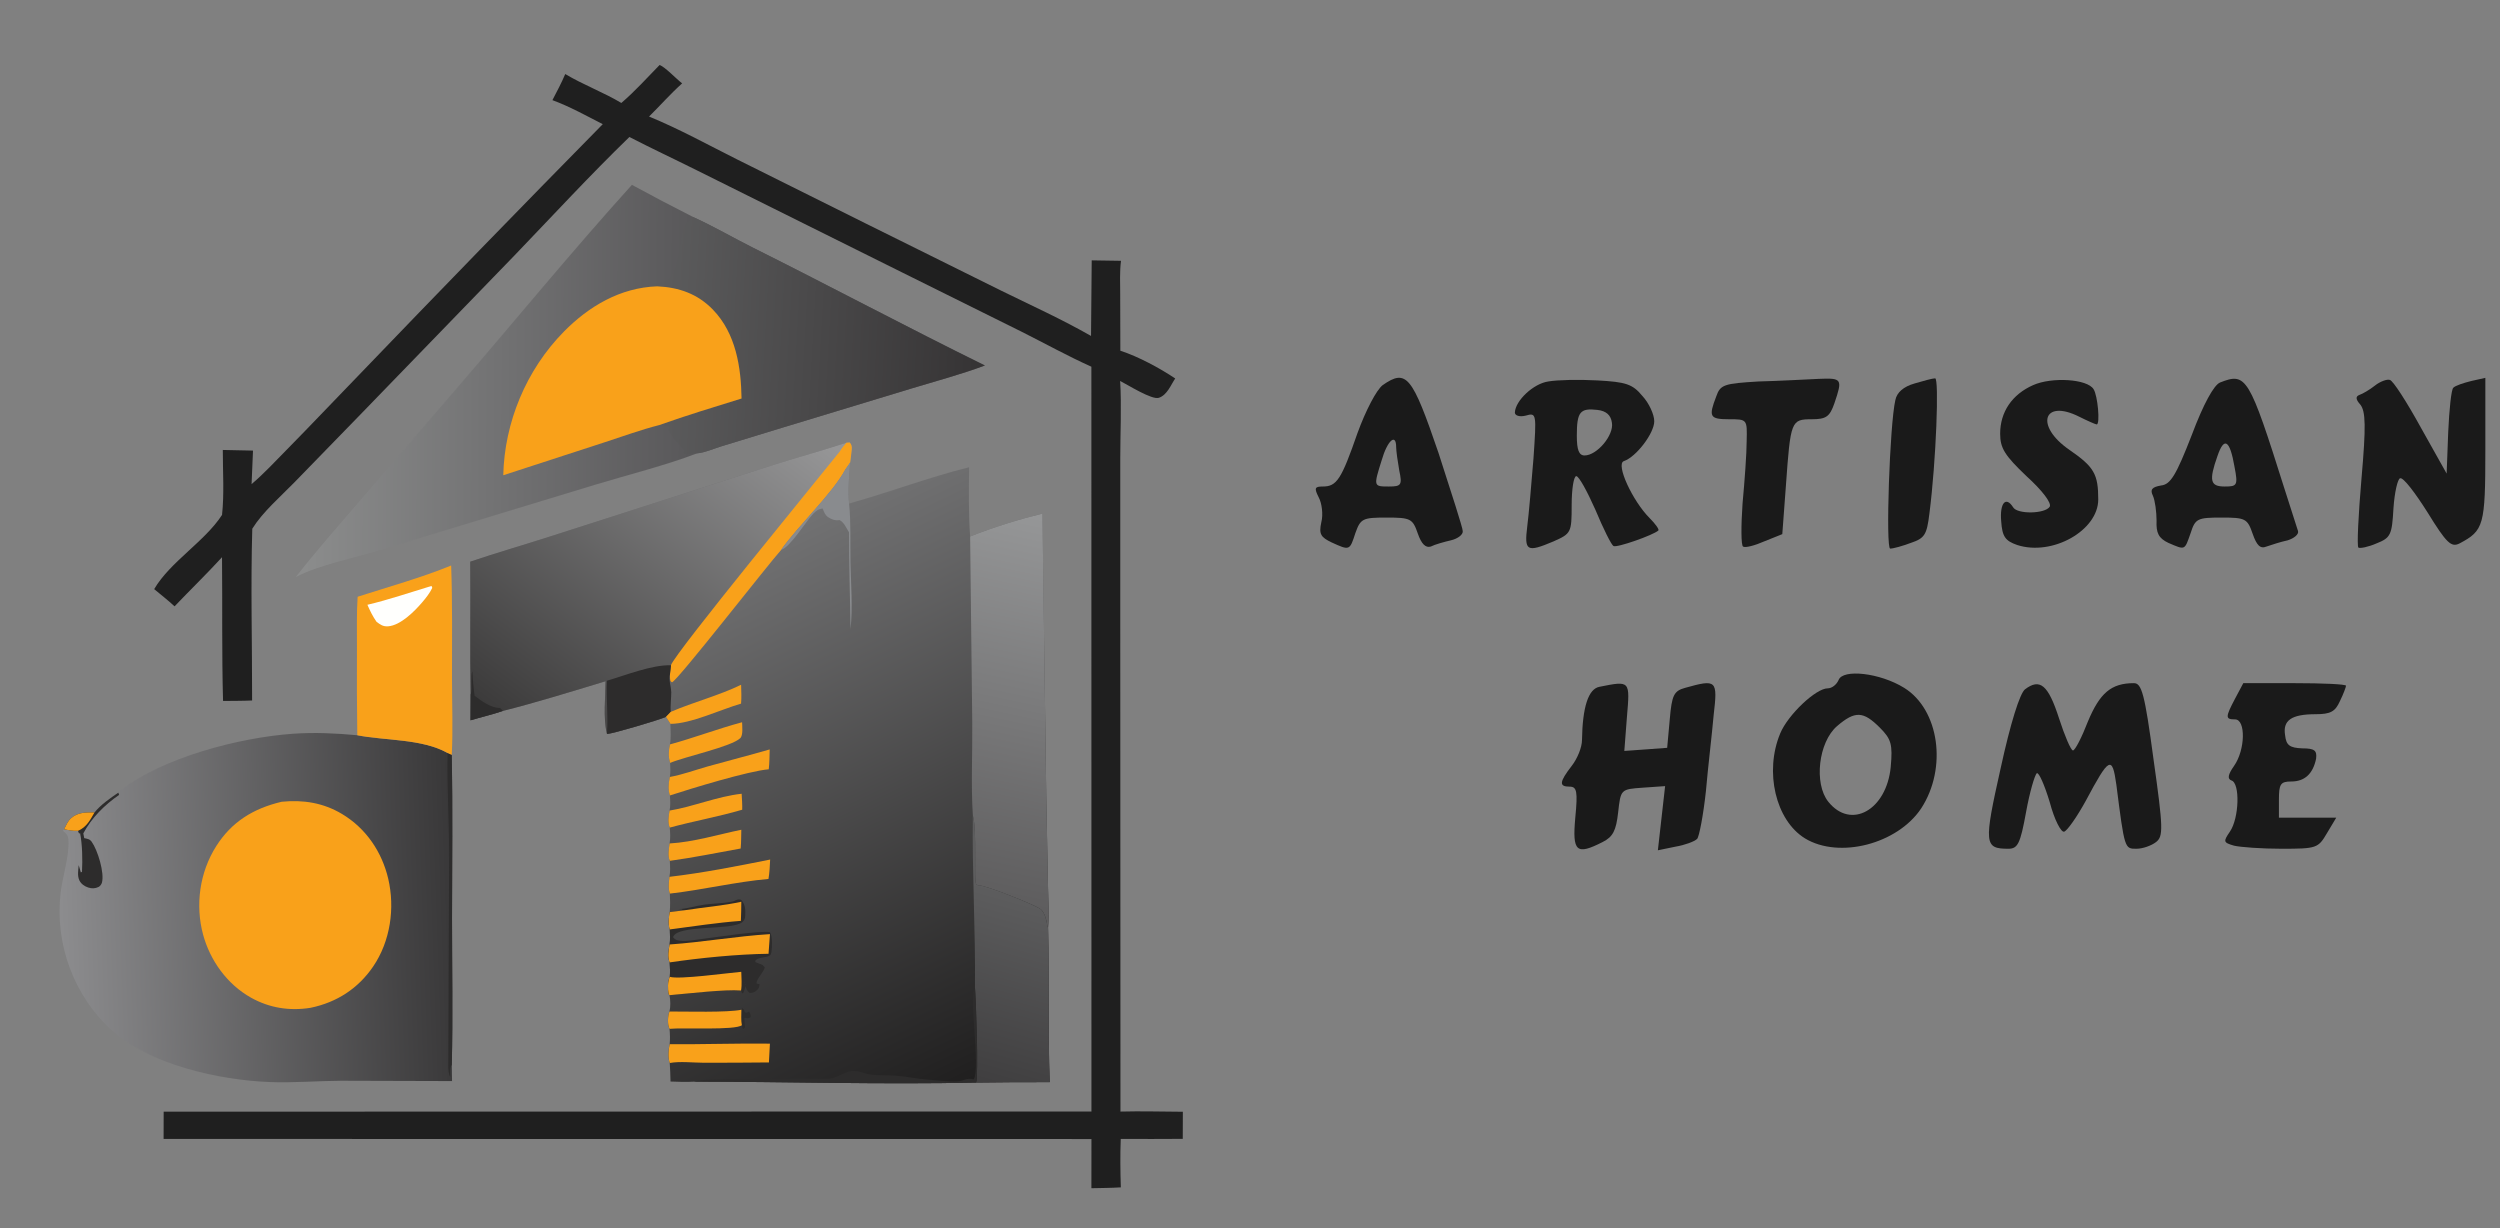 <svg width="114" height="56" viewBox="0 0 114 56" fill="none" xmlns="http://www.w3.org/2000/svg">
<rect x="0" y="0" width="114" height="56" fill="#808080" stroke="none"/>
<path d="M38.595 20.188L38.746 20.176C38.841 20.28 38.849 20.378 38.837 20.513C38.821 20.707 38.792 20.901 38.766 21.093C38.73 21.686 38.652 22.371 38.719 22.96C40.554 22.452 42.343 21.764 44.191 21.307C44.181 22.355 44.162 23.417 44.237 24.463C45.285 24.047 46.431 23.691 47.532 23.42L47.709 36.286L47.788 40.4C47.797 41.022 47.849 41.678 47.792 42.295C47.865 44.644 47.778 47 47.867 49.346C46.747 49.343 45.627 49.349 44.508 49.365C40.223 49.459 35.931 49.326 31.645 49.324C31.288 49.346 30.933 49.331 30.576 49.318C30.574 49.035 30.556 48.753 30.541 48.471C30.45 48.265 30.478 47.83 30.537 47.615C30.56 47.376 30.552 47.154 30.531 46.916C30.525 46.903 30.518 46.891 30.513 46.878C30.431 46.684 30.447 46.318 30.527 46.126C30.586 45.885 30.572 45.622 30.53 45.379L30.489 45.327C30.45 45.084 30.439 44.772 30.543 44.542C30.561 44.319 30.552 44.106 30.536 43.884C30.43 43.643 30.487 43.317 30.536 43.067C30.563 42.836 30.554 42.614 30.542 42.382C30.46 42.147 30.497 41.834 30.54 41.592C30.565 41.307 30.559 41.033 30.546 40.748C30.455 40.501 30.499 40.236 30.527 39.983C30.572 39.737 30.558 39.502 30.544 39.254C30.436 39.02 30.504 38.708 30.534 38.462C30.576 38.219 30.562 37.98 30.541 37.737C30.439 37.496 30.491 37.211 30.532 36.963C30.582 36.733 30.562 36.505 30.549 36.273C30.457 35.995 30.486 35.712 30.545 35.431C30.581 35.216 30.567 35.003 30.558 34.788C30.465 34.504 30.487 34.233 30.549 33.945C30.607 33.639 30.578 33.317 30.571 33.008L30.364 32.69C30.049 32.833 27.939 33.456 27.691 33.467L27.672 33.446C27.5 32.731 27.608 31.799 27.612 31.064C26.067 31.532 24.497 32.023 22.93 32.419C22.451 32.584 21.942 32.699 21.455 32.846L21.46 31.673C21.422 29.654 21.461 27.631 21.441 25.612C22.647 25.202 23.875 24.853 25.088 24.461L35.337 21.179C36.418 20.84 37.52 20.54 38.595 20.188Z" fill="url(#paint0_linear_540_18836)"/>
<path d="M38.595 20.188L38.746 20.176C38.841 20.28 38.849 20.378 38.837 20.513C38.821 20.707 38.792 20.901 38.766 21.093L38.543 21.413C37.981 22.478 36.39 23.976 35.623 25.07C35.016 25.743 30.926 31.007 30.645 31.115C30.57 31.061 30.57 31.067 30.558 30.98C30.547 30.898 30.545 30.821 30.549 30.738C30.473 30.98 30.6 31.304 30.605 31.565C30.611 31.858 30.553 32.175 30.582 32.461L30.364 32.69C30.049 32.833 27.939 33.456 27.691 33.467L27.672 33.446C27.5 32.731 27.608 31.799 27.612 31.064C26.067 31.532 24.497 32.023 22.93 32.419C22.451 32.584 21.942 32.699 21.455 32.846L21.46 31.673C21.422 29.654 21.461 27.631 21.441 25.612C22.647 25.202 23.875 24.853 25.088 24.461L35.337 21.179C36.418 20.84 37.52 20.54 38.595 20.188Z" fill="url(#paint1_linear_540_18836)"/>
<path d="M38.595 20.188L38.746 20.176C38.842 20.28 38.849 20.378 38.837 20.513C38.821 20.707 38.792 20.901 38.767 21.093L38.543 21.413C37.982 22.478 36.39 23.976 35.623 25.07C35.016 25.743 30.926 31.007 30.645 31.115C30.57 31.061 30.57 31.067 30.558 30.98C30.547 30.898 30.545 30.821 30.549 30.738L30.594 30.335C30.778 29.773 37.428 21.68 38.302 20.578C38.369 20.445 38.501 20.309 38.595 20.188Z" fill="#F9A11A"/>
<path d="M27.674 31.041C28.528 30.794 29.723 30.31 30.598 30.335L30.552 30.738C30.477 30.98 30.603 31.304 30.608 31.565C30.614 31.858 30.556 32.175 30.585 32.461L30.368 32.69C30.052 32.833 27.942 33.455 27.694 33.467L27.675 33.446C27.745 32.653 27.63 31.839 27.674 31.041Z" fill="#2D2C2C"/>
<path d="M21.462 31.672C21.466 31.66 21.47 31.648 21.473 31.636C21.552 31.362 21.45 30.802 21.543 30.604C21.556 30.982 21.59 31.351 21.64 31.727C21.965 31.962 22.372 32.286 22.801 32.282C22.845 32.327 22.893 32.37 22.932 32.418C22.453 32.584 21.944 32.699 21.457 32.846L21.462 31.672Z" fill="#2D2C2C"/>
<path d="M44.238 24.463C45.286 24.047 46.433 23.691 47.534 23.42L47.71 36.286L47.79 40.4C47.798 41.022 47.851 41.678 47.794 42.296C47.76 42.253 47.765 42.272 47.76 42.224C47.733 41.989 47.652 41.648 47.472 41.473C47.279 41.287 44.941 40.367 44.647 40.372C44.631 40.372 44.615 40.373 44.599 40.373C44.57 40.352 44.532 40.337 44.511 40.308C44.399 40.147 44.562 37.846 44.362 37.18C44.272 35.793 44.349 34.358 44.335 32.965L44.238 24.463Z" fill="url(#paint2_linear_540_18836)"/>
<path d="M44.361 37.18C44.562 37.846 44.399 40.147 44.511 40.308C44.532 40.337 44.569 40.352 44.598 40.373C44.614 40.373 44.63 40.372 44.646 40.371C44.94 40.366 47.278 41.287 47.471 41.473C47.652 41.647 47.733 41.989 47.76 42.224C47.765 42.272 47.76 42.252 47.793 42.295C47.867 44.644 47.779 47 47.868 49.346C46.748 49.343 45.629 49.349 44.509 49.365C44.627 49.076 44.508 45.599 44.458 45.002C44.487 42.396 44.323 39.786 44.361 37.18Z" fill="url(#paint3_linear_540_18836)"/>
<path d="M31.244 41.504C31.183 41.499 31.125 41.509 31.08 41.467L30.928 41.457C31.329 41.445 31.698 41.31 32.097 41.254C32.507 41.196 32.958 41.197 33.358 41.12C33.549 41.083 33.587 40.981 33.791 41.028C33.984 41.228 33.998 41.486 33.984 41.746C33.977 41.882 33.952 41.964 33.842 42.054C33.369 42.443 30.875 42.146 30.689 42.736C30.78 42.853 30.86 42.878 31.013 42.898C31.31 42.937 31.655 42.862 31.953 42.825C32.613 42.744 34.589 42.432 35.104 42.504C35.235 42.665 35.212 43.21 35.177 43.421C35.169 43.467 35.151 43.544 35.106 43.571C34.898 43.695 34.629 43.625 34.449 43.795L34.44 43.87C34.548 43.914 34.656 43.96 34.767 43.996L34.875 44.113C34.822 44.344 34.473 44.658 34.502 44.848L34.634 44.879C34.628 45 34.611 45.07 34.509 45.159C34.41 45.245 34.315 45.283 34.181 45.278C34.048 45.173 34.03 45.076 33.969 44.925L34.01 44.874L33.945 44.851L33.936 44.741L33.953 44.754L33.926 44.822L33.984 44.836C33.995 45.013 33.96 45.126 33.887 45.289L33.837 45.295L33.792 45.166C33.064 45.104 31.362 45.309 30.53 45.379L30.489 45.327C30.45 45.083 30.438 44.772 30.542 44.542C30.561 44.319 30.552 44.106 30.536 43.884C30.43 43.643 30.487 43.317 30.535 43.067C30.562 42.836 30.554 42.614 30.542 42.382C30.46 42.147 30.496 41.834 30.54 41.592L31.244 41.504Z" fill="#2D2C2C"/>
<path d="M30.536 43.068C32.065 42.962 33.58 42.69 35.11 42.596L35.045 43.492C33.636 43.51 31.934 43.679 30.537 43.885C30.431 43.644 30.488 43.318 30.536 43.068Z" fill="#F9A11A"/>
<path d="M31.244 41.504C32.084 41.371 32.98 41.303 33.804 41.119C33.799 41.409 33.8 41.701 33.784 41.991C32.7 42.073 31.619 42.241 30.541 42.382C30.459 42.147 30.495 41.833 30.539 41.592L31.244 41.504Z" fill="#F9A11A"/>
<path d="M30.542 44.543C30.959 44.677 33.212 44.364 33.802 44.315C33.806 44.59 33.84 44.896 33.792 45.168C33.064 45.105 31.362 45.31 30.53 45.38L30.489 45.329C30.45 45.085 30.438 44.773 30.542 44.543Z" fill="#F9A11A"/>
<path d="M30.543 48.472C30.452 48.266 30.48 47.831 30.539 47.616C32.062 47.628 33.585 47.571 35.108 47.59L35.063 48.447C34.07 48.458 33.076 48.462 32.082 48.461C31.6 48.459 31.007 48.388 30.543 48.472Z" fill="#F9A11A"/>
<path d="M30.544 35.43C31.136 35.322 31.713 35.107 32.291 34.944C33.225 34.681 34.168 34.445 35.098 34.174C35.088 34.475 35.09 34.781 35.055 35.08C34.145 35.152 31.498 35.962 30.547 36.273C30.455 35.994 30.484 35.712 30.544 35.43Z" fill="#F9A11A"/>
<path d="M30.528 39.983C32.059 39.804 33.609 39.498 35.119 39.195C35.102 39.49 35.094 39.788 35.042 40.08C33.54 40.212 32.05 40.577 30.546 40.748C30.456 40.501 30.5 40.236 30.528 39.983Z" fill="#F9A11A"/>
<path d="M31.645 49.323C32.122 49.117 36.873 49.221 37.797 49.189C38.151 49.177 38.466 48.885 38.826 48.843C38.836 48.842 38.847 48.841 38.857 48.84C39.164 48.806 39.411 48.965 39.707 49.002C40.09 49.049 40.492 49.021 40.88 49.052C41.358 49.091 41.828 49.196 42.309 49.231C42.739 49.263 43.216 49.33 43.646 49.311C43.988 49.297 44.015 49.132 44.405 49.218C44.716 48.69 44.163 45.356 44.456 45.002C44.506 45.598 44.626 49.075 44.507 49.365C40.223 49.459 35.931 49.326 31.645 49.323Z" fill="#2D2C2C"/>
<path d="M38.541 21.413L38.765 21.094C38.728 21.687 38.65 22.372 38.718 22.96C38.807 23.841 38.767 24.753 38.783 25.637C38.801 26.625 38.892 27.715 38.783 28.696C38.764 27.2 38.711 25.705 38.714 24.208L38.709 24.27C38.597 24.079 38.488 23.817 38.28 23.713C38.269 23.715 38.259 23.717 38.248 23.719C38.074 23.747 37.895 23.674 37.754 23.577C37.631 23.492 37.558 23.326 37.52 23.191C37.327 23.2 37.205 23.3 37.081 23.428C36.755 23.767 36.013 24.98 35.621 25.07C36.388 23.976 37.98 22.479 38.541 21.413Z" fill="#898B8E"/>
<path d="M30.549 33.946C31.657 33.641 32.729 33.233 33.839 32.934C33.843 33.112 33.894 33.528 33.755 33.661C33.347 34.05 31.241 34.5 30.559 34.788C30.466 34.505 30.488 34.234 30.549 33.946Z" fill="#F9A11A"/>
<path d="M30.533 38.462C31.632 38.397 32.731 38.058 33.804 37.836C33.797 38.12 33.8 38.408 33.775 38.692C32.699 38.885 31.629 39.106 30.543 39.254C30.435 39.02 30.503 38.708 30.533 38.462Z" fill="#F9A11A"/>
<path d="M30.531 36.963C31.642 36.779 32.692 36.32 33.819 36.195C33.832 36.437 33.852 36.681 33.845 36.923C32.757 37.243 31.635 37.441 30.54 37.738C30.438 37.497 30.49 37.212 30.531 36.963Z" fill="#F9A11A"/>
<path d="M30.529 46.125C31.276 46.122 33.169 46.179 33.817 46.043C33.814 46.277 33.801 46.514 33.832 46.746C33.557 46.992 31.098 46.853 30.533 46.915C30.527 46.903 30.52 46.89 30.515 46.877C30.433 46.684 30.449 46.317 30.529 46.125Z" fill="#F9A11A"/>
<path d="M30.585 32.462C31.628 32.012 32.786 31.717 33.795 31.225C33.801 31.51 33.818 31.8 33.793 32.085C32.867 32.353 31.509 33.006 30.574 33.008L30.367 32.691L30.585 32.462Z" fill="#F9A11A"/>
<path d="M33.818 46.043L33.837 45.965C33.917 46.026 33.94 46.058 33.965 46.152L34.029 46.185L34.161 46.13C34.214 46.22 34.235 46.28 34.236 46.383C34.13 46.454 34.065 46.426 33.943 46.413C33.955 46.56 33.965 46.708 33.973 46.855L33.911 46.921L33.852 46.886C33.85 46.842 33.857 46.784 33.833 46.746C33.802 46.514 33.815 46.277 33.818 46.043Z" fill="#2D2C2C"/>
<path d="M5.392 36.144C5.418 36.105 5.443 36.08 5.48 36.05C7.4 34.556 10.88 33.633 13.37 33.458C14.337 33.39 15.327 33.437 16.291 33.527C17.573 33.779 19.258 33.684 20.409 34.338L20.597 34.421C20.65 36.903 20.612 39.39 20.612 41.872C20.612 44.097 20.654 46.328 20.602 48.551L20.613 49.297L15.56 49.282C14.478 49.288 13.383 49.383 12.303 49.342C9.978 49.252 6.871 48.55 5.156 47.033C3.349 45.435 2.487 43 2.767 40.698C2.856 39.96 3.16 39.043 3.122 38.325C3.109 38.086 3.048 38.038 2.871 37.881L2.92 37.813C3.009 37.642 3.081 37.453 3.228 37.318C3.535 37.037 3.906 37.042 4.307 37.048C4.585 36.7 5.019 36.397 5.392 36.144Z" fill="url(#paint4_linear_540_18836)"/>
<path d="M4.309 37.048C4.587 36.7 5.022 36.398 5.395 36.145L5.433 36.246C4.766 36.706 4.171 37.299 3.799 38.002L3.841 38.219C3.986 38.251 4.09 38.258 4.181 38.385C4.453 38.763 4.774 39.81 4.647 40.252C4.626 40.324 4.566 40.41 4.495 40.445C4.335 40.521 4.191 40.525 4.022 40.471C3.848 40.414 3.696 40.304 3.619 40.143C3.52 39.934 3.57 39.674 3.589 39.45L3.686 39.783L3.739 39.754C3.768 39.21 3.756 38.506 3.649 37.974L3.614 38.021C3.593 37.977 3.566 37.932 3.556 37.886C3.335 37.896 3.137 37.857 2.922 37.814C3.011 37.642 3.083 37.454 3.231 37.319C3.537 37.038 3.908 37.042 4.309 37.048Z" fill="#2D2C2C"/>
<path d="M2.922 37.814C3.011 37.642 3.083 37.454 3.231 37.319C3.537 37.038 3.908 37.043 4.309 37.048C4.12 37.38 3.944 37.726 3.556 37.886C3.335 37.897 3.137 37.858 2.922 37.814Z" fill="#F9A11A"/>
<path d="M20.409 34.338L20.597 34.422C20.65 36.903 20.613 39.39 20.613 41.872C20.612 44.097 20.655 46.328 20.602 48.551C20.503 48.698 20.537 48.929 20.534 49.104C20.456 49.023 20.441 48.721 20.441 48.606L20.48 38.888C20.476 37.372 20.376 35.854 20.409 34.338Z" fill="#2D2C2C"/>
<path d="M12.845 36.56C13.831 36.461 14.744 36.61 15.589 37.113C16.708 37.78 17.422 38.869 17.704 40.074C18.015 41.407 17.804 42.918 17.013 44.077C16.337 45.066 15.371 45.707 14.154 45.957C13.2 46.108 12.289 45.963 11.452 45.497C10.346 44.88 9.576 43.782 9.262 42.621C8.897 41.272 9.1 39.781 9.861 38.582C10.558 37.484 11.542 36.868 12.845 36.56Z" fill="#F9A11A"/>
<path d="M28.814 8.43C29.74 8.932 30.674 9.423 31.616 9.9C32.557 10.326 33.439 10.846 34.361 11.306C37.892 13.067 41.372 14.925 44.914 16.666C43.834 17.069 42.692 17.373 41.586 17.708L35.727 19.487L32.911 20.347C32.584 20.446 32.121 20.649 31.786 20.671C30.413 21.205 28.588 21.664 27.141 22.103L17.426 25.057C16.24 25.425 14.536 25.759 13.488 26.313C14.417 25.122 15.425 23.982 16.412 22.833L20.808 17.728C23.476 14.635 26.073 11.464 28.814 8.43Z" fill="url(#paint5_linear_540_18836)"/>
<path d="M31.613 9.9C32.554 10.327 33.437 10.847 34.358 11.306C37.889 13.067 41.369 14.925 44.911 16.666C43.831 17.07 42.689 17.373 41.584 17.709L35.724 19.487L32.908 20.347C32.581 20.447 32.118 20.65 31.783 20.672C31.577 20.652 31.373 20.761 31.178 20.69C31.158 20.617 31.175 20.613 31.216 20.547C30.963 20.266 30.624 19.937 30.472 19.596L30.525 19.504L30.497 19.443C30.353 19.427 30.211 19.404 30.068 19.381C31.303 18.942 32.562 18.559 33.816 18.171C33.795 16.753 33.563 15.203 32.507 14.115C31.818 13.406 30.975 13.1 29.966 13.055C29.88 13.039 29.811 13.018 29.73 12.986L29.768 12.917C29.92 12.889 30.093 12.89 30.238 12.851C31.063 12.627 30.907 10.806 31.29 10.174C31.418 10.101 31.505 10.045 31.592 9.929C31.599 9.919 31.606 9.91 31.613 9.9Z" fill="url(#paint6_linear_540_18836)"/>
<path d="M29.965 13.057C30.973 13.101 31.816 13.407 32.505 14.116C33.561 15.204 33.793 16.755 33.814 18.172C32.56 18.561 31.301 18.943 30.066 19.382C29.218 19.598 28.369 19.91 27.537 20.179L22.949 21.671C23.002 19.282 23.984 16.874 25.718 15.117C26.845 13.976 28.273 13.116 29.965 13.057Z" fill="#F9A11A"/>
<path d="M30.078 2.963C30.332 3.056 30.841 3.601 31.106 3.802C30.574 4.277 30.104 4.815 29.597 5.314C30.945 5.867 32.28 6.601 33.581 7.254L39.502 10.203L45.669 13.261C47.031 13.929 48.439 14.568 49.751 15.319L49.782 11.872L51.118 11.893C51.053 12.388 51.081 12.924 51.081 13.423L51.088 15.993C51.905 16.256 52.887 16.788 53.59 17.258C53.39 17.554 53.226 18.009 52.847 18.139C52.529 18.249 51.417 17.542 51.079 17.372C51.148 18.542 51.084 19.748 51.084 20.922L51.084 27.985L51.093 50.688C52.038 50.662 52.992 50.692 53.938 50.696L53.934 51.932C52.992 51.944 52.048 51.934 51.106 51.934C51.077 52.669 51.087 53.41 51.11 54.144C50.664 54.171 50.215 54.173 49.768 54.183L49.77 51.94L7.46 51.936L7.463 50.692L48.794 50.685L49.77 50.687L49.767 16.722C48.691 16.238 47.642 15.657 46.588 15.128L41.133 12.421L31.771 7.764C30.751 7.253 29.713 6.77 28.7 6.247C26.901 7.991 25.189 9.85 23.455 11.654L16.438 18.898L13.409 22.012C12.769 22.668 11.982 23.343 11.504 24.109C11.428 26.715 11.5 29.335 11.496 31.942C11.056 31.962 10.612 31.958 10.171 31.964C10.111 29.781 10.146 27.592 10.124 25.409C9.426 26.171 8.675 26.9 7.96 27.649C7.666 27.375 7.34 27.123 7.031 26.864C7.754 25.624 9.335 24.697 10.125 23.48C10.23 22.515 10.158 21.488 10.16 20.518L11.537 20.547L11.472 22.076C12.053 21.581 12.562 21.026 13.095 20.486C14.197 19.369 15.27 18.228 16.364 17.104C20.047 13.269 23.754 9.455 27.486 5.662C26.738 5.281 25.983 4.858 25.19 4.567C25.392 4.174 25.605 3.783 25.775 3.376C26.591 3.866 27.511 4.203 28.333 4.695C28.952 4.166 29.511 3.542 30.078 2.963Z" fill="#1F1F1F"/>
<path d="M16.308 27.212C17.719 26.758 19.208 26.346 20.573 25.787C20.634 27.507 20.61 29.231 20.611 30.952C20.612 32.102 20.66 33.273 20.6 34.421L20.411 34.337C19.261 33.684 17.575 33.778 16.293 33.527C16.274 32.192 16.269 30.857 16.277 29.522C16.279 28.756 16.258 27.976 16.308 27.212Z" fill="#F9A11A"/>
<path d="M19.678 26.719L19.712 26.807C19.596 27.05 19.418 27.273 19.241 27.479C18.899 27.877 18.268 28.516 17.7 28.56C17.467 28.578 17.335 28.481 17.167 28.35C16.994 28.101 16.873 27.852 16.754 27.578C17.738 27.346 18.711 27.01 19.678 26.719Z" fill="#FFFFFD"/>
<path d="M63.053 17.56C62.77 17.773 62.276 18.717 61.899 19.755C61.169 21.855 60.958 22.185 60.322 22.185C59.945 22.185 59.922 22.256 60.134 22.681C60.275 22.94 60.346 23.46 60.252 23.814C60.134 24.356 60.228 24.498 60.722 24.734C61.546 25.111 61.546 25.111 61.805 24.309C62.041 23.648 62.135 23.601 63.218 23.601C64.324 23.601 64.418 23.648 64.653 24.333C64.818 24.805 65.007 24.993 65.242 24.923C65.43 24.828 65.854 24.71 66.16 24.639C66.466 24.569 66.725 24.38 66.701 24.215C66.701 24.073 66.183 22.468 65.595 20.651C64.394 17.136 64.136 16.805 63.053 17.56ZM63.665 20.392C63.665 20.557 63.735 21.053 63.806 21.454C63.947 22.114 63.9 22.185 63.335 22.185C62.629 22.185 62.629 22.185 63.006 20.982C63.265 20.085 63.665 19.731 63.665 20.392Z" fill="#1A1A1A"/>
<path d="M70.608 17.394C69.926 17.489 69.102 18.267 69.078 18.81C69.078 18.952 69.29 19.023 69.573 18.952C70.067 18.81 70.067 18.857 69.926 20.91C69.831 22.067 69.714 23.459 69.643 24.001C69.502 25.134 69.62 25.205 70.844 24.686C71.644 24.332 71.668 24.285 71.668 23.034C71.668 22.302 71.762 21.712 71.879 21.712C71.997 21.712 72.374 22.397 72.75 23.246C73.103 24.096 73.48 24.851 73.574 24.898C73.716 24.992 75.387 24.403 75.622 24.19C75.669 24.143 75.481 23.883 75.222 23.624C74.445 22.845 73.668 21.17 74.045 21.028C74.61 20.84 75.434 19.754 75.434 19.211C75.434 18.904 75.198 18.385 74.892 18.055C74.445 17.512 74.139 17.418 72.844 17.347C71.997 17.3 71.008 17.323 70.608 17.394ZM73.504 19.282C73.598 19.848 72.821 20.769 72.256 20.769C71.997 20.769 71.903 20.509 71.903 19.872C71.903 18.787 72.044 18.598 72.844 18.692C73.245 18.739 73.457 18.928 73.504 19.282Z" fill="#1A1A1A"/>
<path d="M80.19 17.395C78.613 17.49 78.448 17.537 78.26 18.079C77.906 19 77.954 19.118 78.848 19.118C79.672 19.118 79.672 19.118 79.648 20.109C79.648 20.675 79.554 21.949 79.46 22.964C79.39 23.979 79.39 24.875 79.484 24.923C79.578 24.993 80.025 24.875 80.449 24.687L81.273 24.356L81.438 22.138C81.649 19.189 81.673 19.118 82.615 19.118C83.274 19.118 83.438 19 83.65 18.386C84.027 17.277 84.003 17.23 82.921 17.277C82.356 17.301 81.132 17.372 80.19 17.395Z" fill="#1A1A1A"/>
<path d="M87.299 17.488C86.805 17.63 86.499 17.889 86.428 18.243C86.17 19.352 85.981 25.016 86.193 25.016C86.334 25.016 86.758 24.898 87.135 24.756C87.77 24.544 87.864 24.378 87.982 23.411C88.288 21.028 88.429 17.229 88.241 17.252C88.123 17.252 87.7 17.37 87.299 17.488Z" fill="#1A1A1A"/>
<path d="M92.714 17.56C91.748 17.985 91.207 18.787 91.207 19.779C91.207 20.439 91.419 20.77 92.408 21.713C93.137 22.374 93.561 22.94 93.467 23.106C93.255 23.436 91.984 23.46 91.796 23.129C91.466 22.61 91.183 22.94 91.254 23.766C91.301 24.474 91.442 24.663 91.984 24.852C93.585 25.371 95.68 24.191 95.68 22.775C95.68 21.619 95.491 21.289 94.361 20.51C92.784 19.424 93.161 18.174 94.809 19C95.185 19.189 95.562 19.354 95.609 19.354C95.774 19.354 95.656 18.032 95.468 17.749C95.185 17.277 93.561 17.183 92.714 17.56Z" fill="#1A1A1A"/>
<path d="M101.235 17.442C100.952 17.56 100.481 18.409 99.94 19.849C99.234 21.666 98.975 22.09 98.551 22.137C98.127 22.208 98.033 22.326 98.174 22.609C98.269 22.822 98.339 23.341 98.339 23.742C98.316 24.308 98.433 24.544 98.881 24.757C99.657 25.087 99.61 25.111 99.893 24.308C100.105 23.648 100.199 23.601 101.305 23.601C102.388 23.601 102.482 23.648 102.718 24.332C102.906 24.875 103.071 25.04 103.353 24.922C103.565 24.851 103.989 24.709 104.318 24.639C104.624 24.544 104.836 24.355 104.789 24.214C104.742 24.072 104.46 23.199 104.177 22.303C102.553 17.159 102.435 16.97 101.235 17.442ZM101.894 21.288C102.059 22.137 102.012 22.185 101.447 22.185C100.787 22.185 100.717 21.925 101.117 20.792C101.423 19.896 101.682 20.061 101.894 21.288Z" fill="#1A1A1A"/>
<path d="M108.295 17.584C108.059 17.773 107.73 17.962 107.589 18.009C107.4 18.08 107.424 18.221 107.636 18.457C107.871 18.764 107.895 19.425 107.683 21.832C107.542 23.483 107.471 24.899 107.542 24.97C107.612 25.017 107.989 24.946 108.365 24.781C109.025 24.522 109.072 24.38 109.142 23.177C109.189 22.469 109.331 21.832 109.448 21.808C109.59 21.761 110.131 22.469 110.696 23.365C111.567 24.781 111.779 24.97 112.155 24.781C113.262 24.191 113.332 23.979 113.332 20.51V17.23L112.697 17.372C112.32 17.466 111.967 17.584 111.873 17.679C111.779 17.749 111.685 18.67 111.638 19.708L111.567 21.596L110.39 19.496C109.754 18.339 109.119 17.348 108.977 17.325C108.86 17.277 108.53 17.395 108.295 17.584Z" fill="#1A1A1A"/>
<path d="M83.839 31.011C83.745 31.223 83.533 31.388 83.345 31.388C82.803 31.388 81.532 32.592 81.179 33.441C80.45 35.187 80.967 37.406 82.309 38.231C83.863 39.175 86.523 38.491 87.606 36.863C88.806 35.022 88.43 32.356 86.829 31.365C85.722 30.68 84.028 30.492 83.839 31.011ZM85.722 33.182C86.24 33.701 86.311 33.937 86.217 34.975C86.028 36.934 84.404 37.854 83.368 36.556C82.709 35.73 82.921 33.842 83.769 33.111C84.593 32.403 84.969 32.427 85.722 33.182Z" fill="#1A1A1A"/>
<path d="M72.939 31.317C72.421 31.411 72.162 32.261 72.139 33.747C72.139 34.078 71.927 34.597 71.668 34.927C71.103 35.659 71.08 35.871 71.574 35.871C71.904 35.871 71.951 36.083 71.833 37.287C71.692 38.844 71.88 39.009 73.081 38.396C73.551 38.16 73.693 37.877 73.787 37.051C73.904 35.989 73.904 35.989 74.917 35.918L75.929 35.847L75.764 37.31L75.599 38.773L76.4 38.608C76.823 38.538 77.271 38.372 77.388 38.254C77.483 38.16 77.671 37.169 77.789 36.083C77.883 34.998 78.071 33.441 78.142 32.615C78.33 31.01 78.283 30.963 76.847 31.364C76.329 31.506 76.235 31.694 76.141 32.803L76.023 34.101L75.058 34.172L74.069 34.243L74.187 32.709C74.328 31.034 74.352 31.034 72.939 31.317Z" fill="#1A1A1A"/>
<path d="M92.338 31.435C92.103 31.624 91.679 32.969 91.232 35.022C90.455 38.491 90.479 38.703 91.585 38.703C92.009 38.703 92.127 38.467 92.385 37.051C92.55 36.131 92.786 35.329 92.88 35.258C92.974 35.211 93.233 35.801 93.468 36.579C93.68 37.382 93.986 37.972 94.127 37.924C94.269 37.877 94.716 37.24 95.116 36.509C96.175 34.526 96.317 34.432 96.505 35.777C96.882 38.727 96.882 38.703 97.423 38.703C97.706 38.703 98.106 38.562 98.318 38.396C98.647 38.137 98.647 37.783 98.2 34.621C97.8 31.624 97.659 31.152 97.305 31.152C96.27 31.152 95.752 31.601 95.21 32.898C94.928 33.63 94.622 34.22 94.528 34.22C94.433 34.22 94.151 33.559 93.892 32.757C93.398 31.223 93.021 30.916 92.338 31.435Z" fill="#1A1A1A"/>
<path d="M101.918 31.86C101.471 32.709 101.471 32.804 101.918 32.804C102.413 32.804 102.389 34.196 101.871 34.928C101.589 35.329 101.565 35.518 101.753 35.588C102.154 35.706 102.107 37.311 101.683 37.924C101.377 38.373 101.377 38.42 101.871 38.562C102.154 38.632 103.142 38.703 104.037 38.703C105.638 38.703 105.708 38.679 106.108 37.995L106.532 37.287H105.237H103.919V36.461C103.919 35.754 103.99 35.636 104.484 35.636C105.096 35.636 105.473 35.282 105.614 34.597C105.661 34.22 105.543 34.125 104.978 34.125C104.413 34.102 104.249 33.984 104.202 33.535C104.084 32.851 104.484 32.568 105.59 32.568C106.273 32.568 106.485 32.45 106.697 31.978C106.862 31.648 106.979 31.317 106.979 31.27C106.979 31.199 105.92 31.152 104.625 31.152H102.295L101.918 31.86Z" fill="#1A1A1A"/>
<defs>
<linearGradient id="paint0_linear_540_18836" x1="44.777" y1="49.029" x2="33.327" y2="25.058" gradientUnits="userSpaceOnUse">
<stop stop-color="#201F1F"/>
<stop offset="1" stop-color="#727273"/>
</linearGradient>
<linearGradient id="paint1_linear_540_18836" x1="22.311" y1="32.232" x2="33.755" y2="17.129" gradientUnits="userSpaceOnUse">
<stop stop-color="#3C3B3B"/>
<stop offset="1" stop-color="#969697"/>
</linearGradient>
<linearGradient id="paint2_linear_540_18836" x1="44.105" y1="41.085" x2="47.8" y2="23.666" gradientUnits="userSpaceOnUse">
<stop stop-color="#5D5C5D"/>
<stop offset="1" stop-color="#959697"/>
</linearGradient>
<linearGradient id="paint3_linear_540_18836" x1="44.693" y1="49.224" x2="47.004" y2="40.95" gradientUnits="userSpaceOnUse">
<stop stop-color="#403F40"/>
<stop offset="1" stop-color="#5D5D5E"/>
</linearGradient>
<linearGradient id="paint4_linear_540_18836" x1="20.633" y1="41.213" x2="2.783" y2="41.846" gradientUnits="userSpaceOnUse">
<stop stop-color="#393839"/>
<stop offset="1" stop-color="#8C8C8E"/>
</linearGradient>
<linearGradient id="paint5_linear_540_18836" x1="31.477" y1="17.297" x2="13.921" y2="17.238" gradientUnits="userSpaceOnUse">
<stop stop-color="#59585A"/>
<stop offset="1" stop-color="#8B8C8C"/>
</linearGradient>
<linearGradient id="paint6_linear_540_18836" x1="44.492" y1="15.991" x2="29.623" y2="15.152" gradientUnits="userSpaceOnUse">
<stop stop-color="#363435"/>
<stop offset="1" stop-color="#5D5D5E"/>
</linearGradient>
</defs>
</svg>
